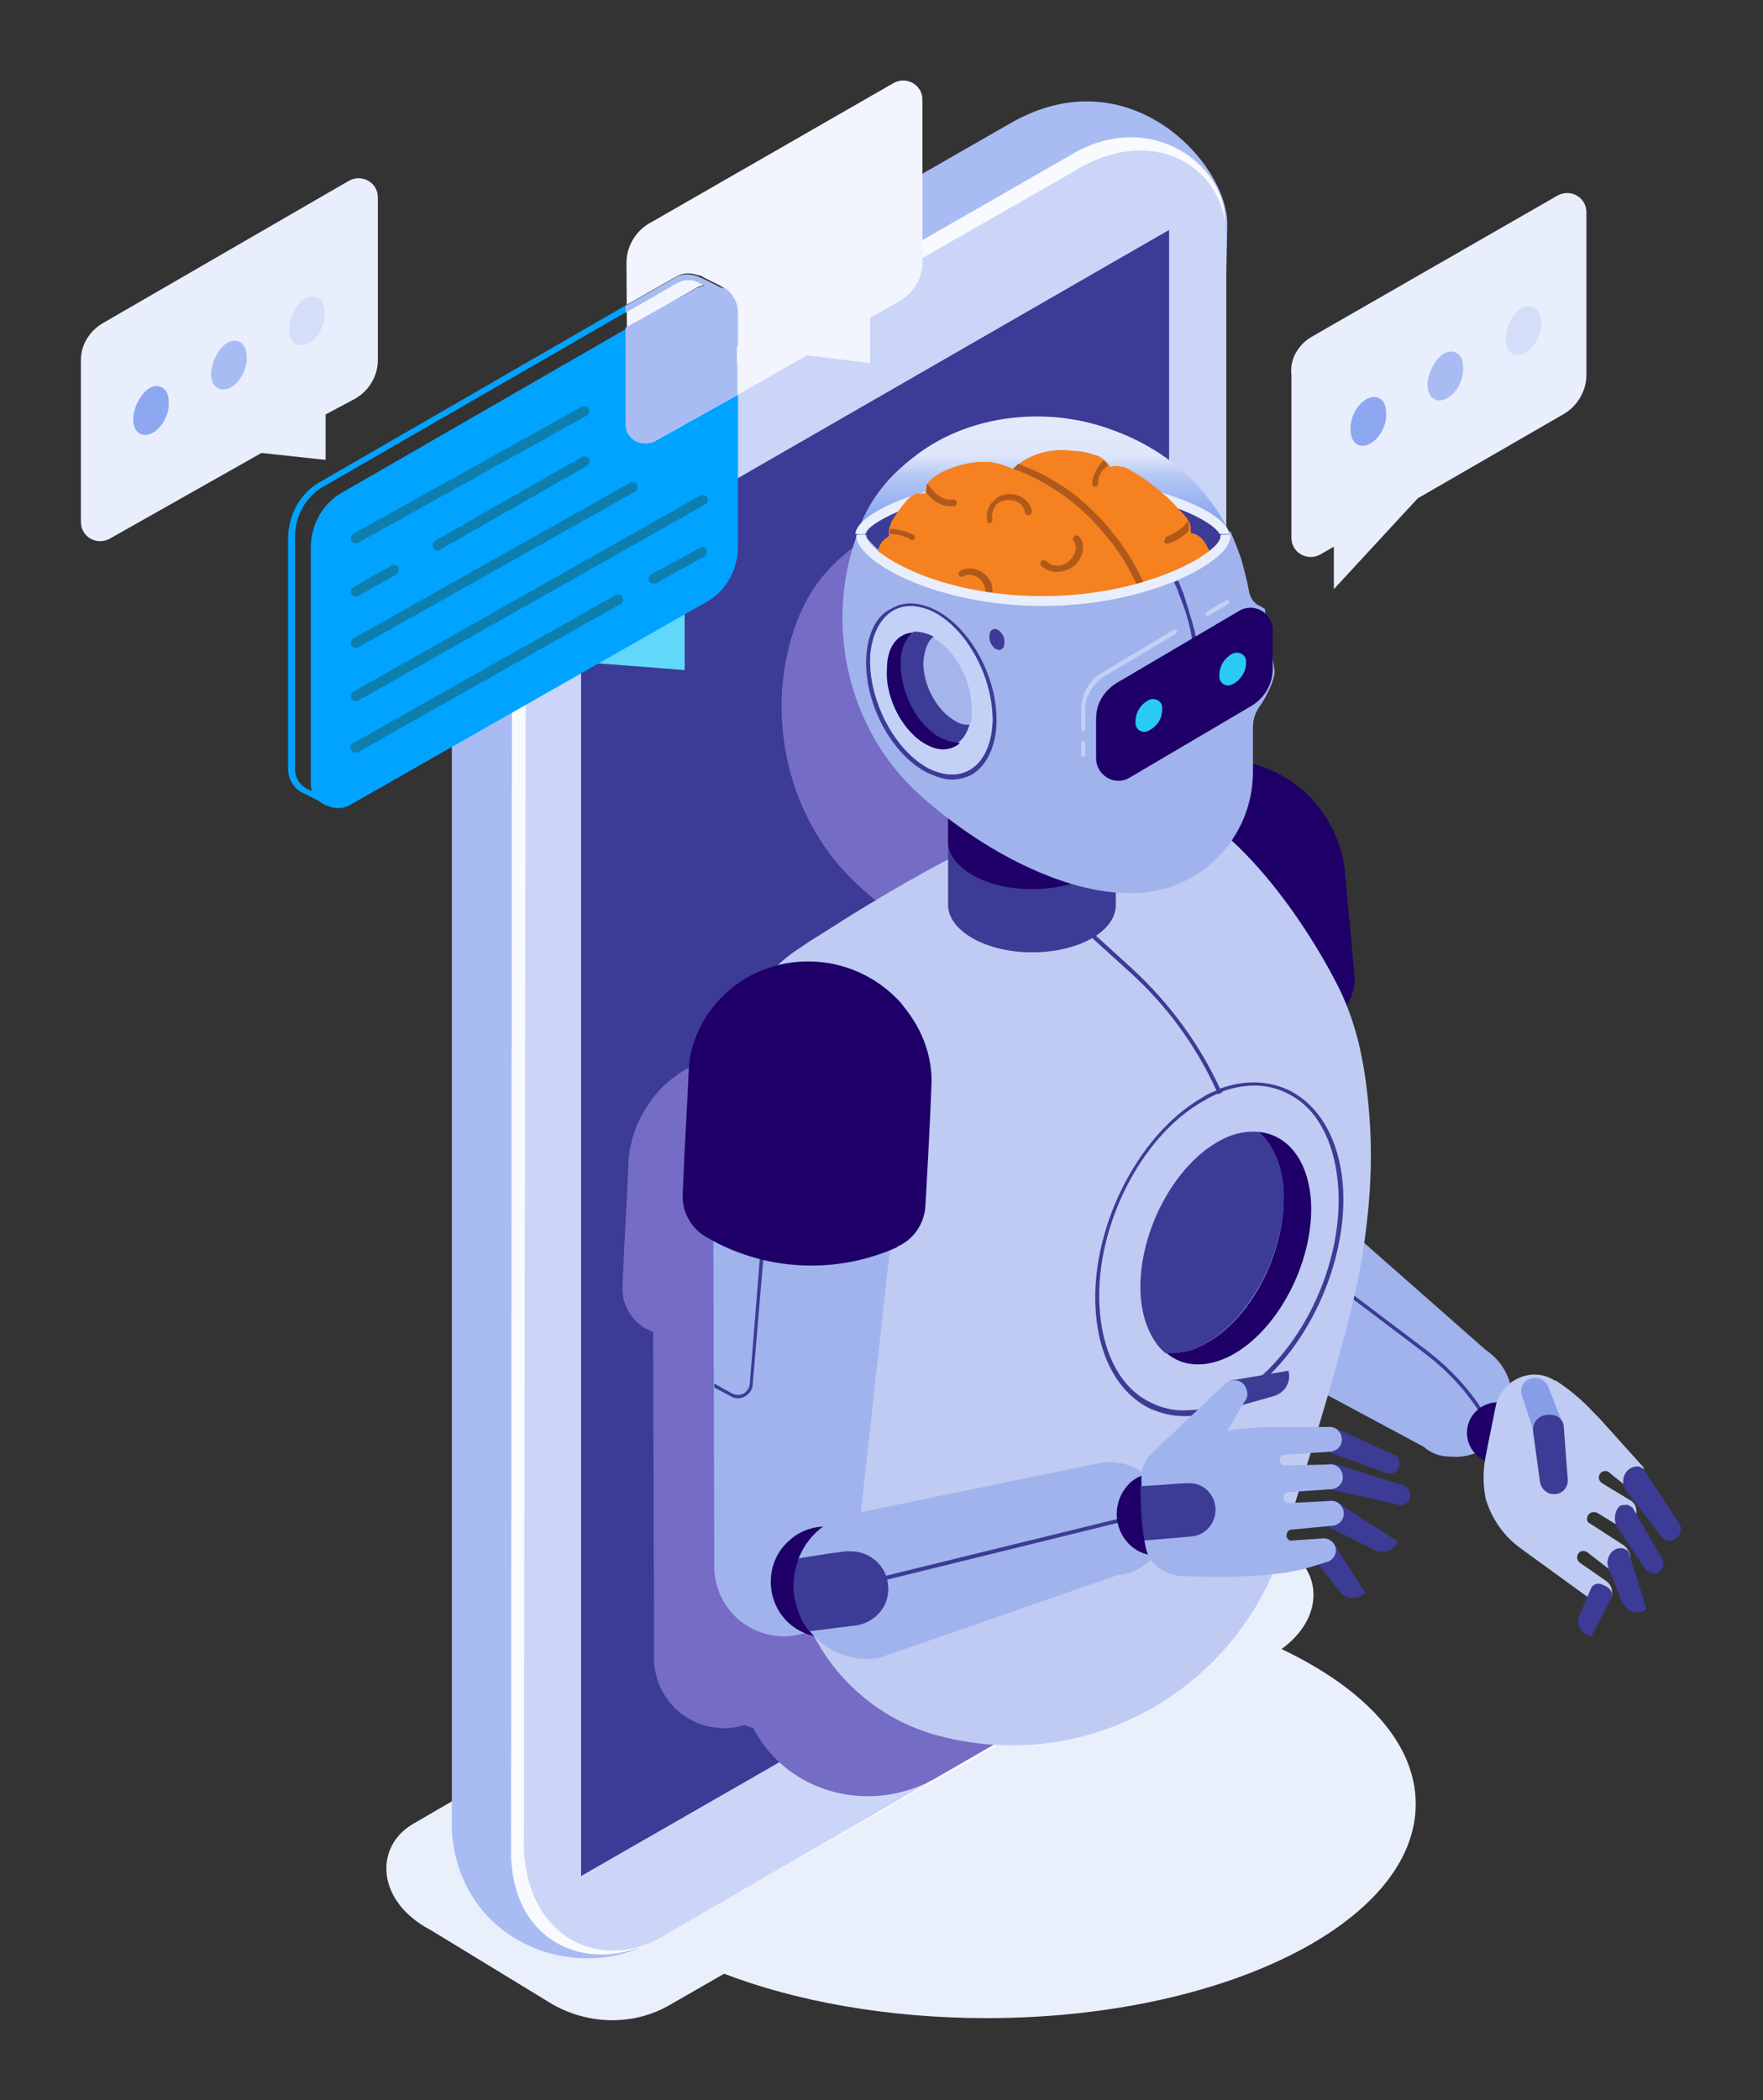 <svg xmlns="http://www.w3.org/2000/svg" xmlns:xlink="http://www.w3.org/1999/xlink" id="Layer_1" x="0px" y="0px" viewBox="0 0 178.7 212.8" style="enable-background:new 0 0 178.7 212.8;" xml:space="preserve"><rect x="0" y="0" width="178.7" height="212.8" fill="#333333" stroke="none"/><style type="text/css">	.st0{fill:#EAEFFC;}	.st1{fill:#A8BCF3;}	.st2{fill:#F9FAFE;}	.st3{fill:#CAD5F7;}	.st4{fill:#3C3B95;}	.st5{fill:#756CC6;}	.st6{fill:#A0B3ED;}	.st7{fill:#1E0068;}	.st8{fill:#BFCBF2;}	.st9{fill:#869EE8;}	.st10{fill:url(#SVGID_1_);}	.st11{fill:#C4D1F7;}	.st12{fill:#A4B5EC;}	.st13{fill:#E9EEFC;}	.st14{fill:#F58120;}	.st15{fill:#AF5A1B;}	.st16{fill:#2ACAF7;}	.st17{fill:#E8EEFC;}	.st18{fill:#D5DEF9;}	.st19{fill:#8DA8F0;}	.st20{fill:#61D8F9;}	.st21{fill:#00A3FF;}	.st22{fill:#5E81F4;}	.st23{fill:#CAD6F8;}	.st24{fill:#0E7EAF;}	.st25{fill:#F2F5FD;}</style><g>	<g>		<path class="st0" d="M129.9,167.1c4.4-3.2,4.1-8,0.4-10.1l-14.2-8.3c-3.7-2.1-8.2-2.2-11.9-0.1l-62.3,36.2    c-4,2.3-3.8,7.9,1.8,10.8l12.3,7.5c3.7,2.1,8.3,2.2,12,0l5.4-3.1c7.3,2.8,16.6,4.5,26.6,4.5c24,0,43.5-9.7,43.5-21.7    C143.5,176.6,138.3,171.1,129.9,167.1z"></path>		<g>			<g>				<g>					<path class="st1" d="M102.4,12.5L55.1,39.6c-5.8,3.3-9.3,9.5-9.3,16.1v129.9c0.8,10.7,11.3,14.9,18.7,11.9l44-31.7       c5.8-3.3,9.3-9.5,9.3-16.2l5.6-77.1l1-49.6C124.6,16.7,114.5,5.5,102.4,12.5z"></path>					<path class="st2" d="M108.2,15.9L61.3,42.8c-5.8,3.3-9.4,9.5-9.4,16.1L51.8,187c-0.3,10.4,8.5,13.2,14.7,9.5l48.1-27.3       c5.8-3.4,9.4-9.3,9.4-16l0.2-130.7C124.3,16.7,116.5,10.7,108.2,15.9z"></path>					<path class="st3" d="M124.3,24.1v128.6c0,6.6-3.6,12.5-9.2,15.8L67,196.3c-6.2,3.6-14.2,0-13.9-10.3l0.2-126.3       c0-6.6,3.6-12.6,9.3-15.9l46.2-26.4C116.9,12.3,124.4,17,124.3,24.1z"></path>				</g>				<polygon class="st4" points="58.9,57.6 58.9,190.1 118.5,155.9 118.5,23.3     "></polygon>			</g>			<path class="st5" d="M124.3,88.2v64.5c0,6.6-3.6,12.5-9.2,15.8l-20.3,11.7c-6.5,3.7-14.9,1.6-18.4-5c0,0,0-0.1-0.1-0.1     c0,0,0,0,0,0c-0.3-0.1-0.6-0.2-0.8-0.3c-0.8,0.2-1.6,0.4-2.5,0.3c-3.9-0.2-6.9-3.5-6.7-7.5L66.2,135c-0.3-0.2-0.6-0.3-0.8-0.4     c-1.5-0.9-2.4-2.5-2.3-4.3c0.2-5.2,0.5-9.4,0.6-12.4c0.1-2.8,1.3-5.4,3.2-7.5c1.8-1.8,3.9-3,6.2-3.4c0.5-0.5,1.1-1,1.7-1.4     c0.5-0.3,1-0.7,1.5-1c1.7-1.1,3.6-2.3,5.6-3.5c2.6-1.6,5.4-3.1,8.1-4.6v-4.3c-1-0.7-1.9-1.5-2.8-2.3c-7.5-6.7-9.9-17.8-6.4-27     c1.3-3.3,3.1-5.5,5.9-7.6c5.1-3.9,12.1-4.8,18.1-3.1c5.8,1.6,10.7,5.2,13.4,10.6c0,0.1,0.1,0.1,0.1,0.2c0,0,0,0.1,0.1,0.1     c0,0,0,0.1,0,0.1c0,0,0.6,1.3,0.8,2c0.1,0.3,0.2,0.5,0.3,0.8c0.4,1.1,0.6,2.1,0.8,3.3c0.1,0.6,0.4,1.1,0.9,1.4     c0.4,0.2,0.7,0.5,0.7,0.5l0,0.1c0.6,0.4,1,1,1,1.8v4c0,0.1,0,0.2,0,0.2l0,0.1c0,0.2,0,0.4-0.1,0.6c-0.1,0.5-0.3,1-0.6,1.4     c-0.3,0.6-0.6,1.2-1,1.7c-0.4,0.6-0.6,1.3-0.6,2v3.6C122,87,123.2,87.5,124.3,88.2z"></path>			<g>				<g>					<g>						<g>							<path class="st6" d="M147,147.6c2.1,0.2,4.2-0.8,5.4-2.7c1.7-2.7,0.9-6.3-1.8-8.1l-21.8-19.2c-2.7-1.7-6.7,4.2-8.4,6.9         c-1.7,2.7-2.4,7.8,0.4,9.5l23.5,12.6C145.1,147.3,146,147.6,147,147.6z"></path>							<path class="st4" d="M151.6,145.6l0.3-0.2l-1.5-2.3c-1.5-2.4-3.5-4.5-5.7-6.2l-17.6-13.3l-0.2,0.3l17.6,13.3         c2.2,1.7,4.1,3.7,5.6,6.1L151.6,145.6z"></path>						</g>						<path class="st7" d="M148.7,145c-0.1,1.7,1.2,3.2,2.9,3.3c1.7,0.1,3.2-1.2,3.3-2.9c0.1-1.7-1.2-3.2-2.9-3.3        C150.3,142,148.8,143.3,148.7,145z"></path>					</g>					<g>						<path class="st8" d="M150.6,147.5c0.3-1.6,0.7-3.4,1-5c0.6-2.7,3.7-4.1,6-2.6c0,0,0,0,0.1,0c1.4,0.9,2.7,2,3.8,3.2l0.6,0.6        c0,0,4.5,5,4.5,5s0.1,0.9,0,1.4c-0.1,0.5-0.8,0.7-1.3,0.6c-0.2,0-0.4-0.1-0.6-0.2l-1.6-1.3c-0.3-0.3-0.9-0.1-1,0.3        c-0.1,0.3,0,0.6,0.3,0.8l2.8,1.7c0.6,0.3,0.8,1,0.6,1.7c-0.2,0.6-0.9,1-1.5,0.9c-0.2,0-0.4-0.1-0.6-0.2l-1.8-1.1        c-0.4-0.2-0.9,0-1,0.4c-0.1,0.3,0,0.6,0.3,0.7l3.4,2.2c0.5,0.4,0.8,1,0.6,1.7c-0.2,0.6-0.9,1-1.5,0.9c-0.2,0-0.4-0.1-0.6-0.2        l-2.2-1.7c-0.4-0.3-0.9-0.1-1,0.3c-0.1,0.3,0,0.6,0.3,0.8l2.6,1.8c0.6,0.4,0.8,1.3,0.4,1.9c-0.3,0.5-0.8,0.3-1.3,0.2        c-0.2,0-0.4-0.1-0.6-0.2l-7.3-5.3c-1.6-1.2-2.8-2.9-3.4-4.9C150.3,150.5,150.3,149,150.6,147.5z"></path>						<path class="st4" d="M163.9,154.7l2.8,4.2c0.3,0.5,0.8,0.6,1.3,0.5c0.4-0.2,0.6-0.5,0.6-1c0-0.1,0-0.3-0.1-0.4l-3-5.2        c-0.1-0.1-0.3-0.2-0.5-0.3c-0.3,0-0.6,0-0.8,0.1C163.7,153,163.5,154,163.9,154.7z"></path>						<path class="st4" d="M166.6,148.9c-0.1-0.2-0.3-0.2-0.5-0.3c-1.3-0.1-2,1.4-1.3,2.4l3.5,4.6c0.3,0.5,0.9,0.7,1.4,0.4        c0.6-0.3,0.8-0.9,0.6-1.5L166.6,148.9z"></path>						<path class="st4" d="M165.1,157.3c-0.1-0.2-0.3-0.3-0.6-0.4c-1-0.2-1.8,0.9-1.5,1.9l1.4,3.5c0.4,1,1.6,1.4,2.5,0.8        L165.1,157.3z"></path>						<path class="st4" d="M163.3,162c0.3-0.8-0.2-1.2-1.1-1.5c0,0-0.7-0.2-1,0.6l-1.1,2.6c-0.4,0.9,0.2,2,1.2,2.1L163.3,162z"></path>						<path class="st9" d="M156.6,146.3c0.2,0,0.4,0,0.6-0.1c0.7-0.2,1.4-1.5,1.1-2.2l-1.3-3.3c-0.2-0.7-1-1.3-1.9-1        c-0.8,0.3-1.1,1.1-0.8,1.8l1.2,3.7C155.6,145.9,156.1,146.3,156.6,146.3z"></path>						<path class="st4" d="M157.3,151.4c0.1,0,0.2,0,0.4,0c0.8-0.1,1.3-0.8,1.2-1.6l-0.4-5.3c-0.1-0.8-0.8-1.3-1.9-1.1        c-0.9,0.2-1.3,1-1.2,1.7l0.7,5.1C156.2,150.8,156.7,151.3,157.3,151.4z"></path>					</g>				</g>				<g>					<path class="st7" d="M112.8,101.2c0.2,1.7,1.3,3.2,2.9,3.9c6.3,2.6,13.5,2,19.3-1.7l0.1-0.1c1.5-1,2.3-2.7,2.2-4.4       c-0.9-9.8-1-10.4-1-10.9c-0.4-2.9-1.8-5.7-4-7.7c-2.2-2-5-3.2-8-3.3c-3.2-0.1-6.3,1.1-8.6,3.3c-2.5,2.3-3.9,5.6-3.9,9       c0,0.5,0,1,0.1,1.4C111.9,91.4,111.8,91.2,112.8,101.2z"></path>					<g>						<path class="st8" d="M80.5,160.2l0.1,0.3c1.6,7.6,7.4,13.7,15,15.5l0.4,0.1c15.4,3.6,30.8-5.9,34.6-21.4        c0.1-0.5,0.2-0.9,0.3-1.2c2.4-7.6,5.5-17.7,6.8-24.1c1.1-5.8,1.6-11.6,1-17.5c-0.4-4.3-1.2-8.5-3.4-12.6        c-4-7.6-11.7-18.1-19.7-19.1c-5.2-0.6-17.6,5.4-27.8,11.6c-2,1.2-3.8,2.4-5.6,3.5c-0.5,0.3-1,0.7-1.5,1        c-4.7,3.2-7.4,9.2-7.8,14.8c-0.2,2.5-0.4,5.3-0.6,8.2C72.4,120.2,77,142.9,80.5,160.2z"></path>						<g>							<path class="st8" d="M112.3,116.3c-0.1,0-0.2,0-0.2-0.1c-0.2-0.1-0.3-0.3-0.3-0.6c0-0.5,0.3-1.2,0.7-1.4         c0.2-0.1,0.4-0.1,0.5,0c0.2,0.1,0.3,0.3,0.3,0.6c0,0.5-0.3,1.2-0.7,1.4C112.5,116.3,112.4,116.3,112.3,116.3z"></path>							<path class="st4" d="M123.9,110.7c-0.1,0-0.3,0.1-0.4,0.2c-0.1-0.1-0.1-0.3-0.2-0.4c-2.1-4.6-5.1-8.7-8.9-12.1l-8.6-7.8         c-0.1-0.1-0.1-0.2,0-0.3c0.1-0.1,0.2-0.1,0.3,0l8.6,7.8c3.8,3.5,6.9,7.7,9,12.3C123.8,110.4,123.9,110.6,123.9,110.7z"></path>							<path class="st4" d="M136.1,119.9c-0.4-4.5-2.4-7.9-5.4-9.4c-2.1-1-4.5-1.1-7-0.2c-0.1,0-0.3,0.1-0.4,0.2         c-0.5,0.2-1,0.4-1.4,0.7c-6.7,3.8-11.6,13.7-10.8,22.1c0.4,4.5,2.4,7.9,5.4,9.4c1.1,0.5,2.3,0.8,3.5,0.8c0.1,0,0.3,0,0.4,0         c1.6-0.1,3.2-0.6,4.8-1.5C132,138.1,136.8,128.2,136.1,119.9z M125,141.5c-1.6,0.9-3.1,1.4-4.6,1.4c-1.3,0.1-2.6-0.2-3.8-0.8         c-2.9-1.4-4.7-4.7-5.1-9c-0.8-8.2,4-18,10.6-21.6c0.5-0.3,0.9-0.5,1.4-0.7c0.1-0.1,0.3-0.1,0.4-0.2c1.1-0.4,2.2-0.6,3.3-0.6         c1.2,0,2.3,0.3,3.3,0.8c2.9,1.4,4.7,4.7,5.1,9C136.4,128.1,131.6,137.8,125,141.5z"></path>							<g>								<path class="st7" d="M121.9,136.3c4.8-2.4,8.4-9.3,8.2-15.4c-0.1-2.8-1.1-4.9-2.5-6.2c3,0.3,5.1,3,5.3,7.3          c0.2,6-3.4,12.9-8.2,15.4c-2.6,1.3-4.9,1.1-6.6-0.4C119.3,137.2,120.6,137,121.9,136.3z"></path>								<path class="st4" d="M115.6,130.9c-0.2-6,3.4-12.9,8.2-15.4c1.3-0.7,2.6-0.9,3.8-0.8c1.4,1.2,2.4,3.4,2.5,6.2          c0.2,6-3.4,12.9-8.2,15.4c-1.3,0.7-2.6,0.9-3.8,0.8C116.7,135.9,115.7,133.7,115.6,130.9z"></path>							</g>						</g>					</g>					<path class="st4" d="M96.1,72.9v18.8c0,2.6,3.8,4.8,8.5,4.8c4.7,0,8.5-2.1,8.5-4.8v-19L96.1,72.9z"></path>					<path class="st7" d="M96.1,66.5v18.8c0,2.6,3.8,4.8,8.5,4.8c4.7,0,8.5-2.1,8.5-4.8v-19L96.1,66.5z"></path>											<linearGradient id="SVGID_1_" gradientUnits="userSpaceOnUse" x1="6228.013" y1="61.38" x2="6228.013" y2="42.149" gradientTransform="matrix(-1 0 0 1 6333.765 0)">						<stop offset="9.162660e-02" style="stop-color:#7C9DEE"></stop>						<stop offset="0.404" style="stop-color:#7C9DEE"></stop>						<stop offset="0.683" style="stop-color:#B5C8F5"></stop>						<stop offset="0.793" style="stop-color:#DFE6FB"></stop>						<stop offset="1" style="stop-color:#E2E9FB"></stop>					</linearGradient>					<path class="st10" d="M87,53.7c1.6,2.1,3.7,4.1,6.1,5.2c4.1,1.7,8.5,2.5,13,2.5c4.5,0,9.2-0.8,13.2-2.8c2-1,3.9-2.9,5.3-4.7       c-2.7-5.5-7.6-9.2-13.6-10.9c-6.1-1.7-13.1-0.7-18.1,3.1C90.1,48.2,88.2,50.5,87,53.7z"></path>					<path class="st4" d="M91.7,51.3c0,0.1-0.4,6.7-0.4,6.7l-3.9-3.2l1.1-2.1L91.7,51.3z"></path>					<polygon class="st4" points="118.5,50.7 119.6,58.1 123.8,55.3 123.8,53.4      "></polygon>					<path class="st6" d="M93.4,80.7c6.4,5.7,14.6,9.8,21,9.8h0.4c6.7,0,12.2-5.5,12.2-12.3c0-2.2,0-2.9,0-4.5c0-0.7,0.2-1.4,0.6-2       c0.8-1.1,1.6-2.8,1.6-3.7l-1-6.3c0,0-0.3-0.2-0.7-0.4c-0.5-0.3-0.8-0.8-0.9-1.4c-0.2-1.1-0.5-2.2-0.8-3.3       c-0.1-0.3-0.2-0.5-0.3-0.8c-0.2-0.6-0.8-2-0.8-2s-2.4,3.2-5,3.9c-4.4,1.2-9,2.8-13.5,2.8c-4.5,0-9.2-0.4-13.3-2.2       c-2.4-1-4.2-2.7-5.8-4.7C83.4,62.9,85.8,74,93.4,80.7z"></path>					<path class="st4" d="M119,59c0.2,0.4,0.4,0.8,0.5,1.2c0.1,0.2,0.1,0.3,0.2,0.5c0.5,1.3,0.9,2.6,1.1,3.9       c0.8,3.4,0.9,6.9,0.3,10.2l0.5-0.3c0.5-3.3,0.3-6.7-0.4-10.1c-0.3-1.3-0.7-2.5-1.1-3.8c-0.1-0.2-0.1-0.4-0.2-0.6       c-0.2-0.4-0.3-0.8-0.5-1.2L119,59z"></path>					<path class="st11" d="M109.8,76.7c0.1,0,0.2-0.1,0.2-0.2l0-1.2c0-0.1-0.1-0.2-0.2-0.2c-0.1,0-0.2,0.1-0.2,0.2l0,1.2       C109.6,76.6,109.7,76.7,109.8,76.7z"></path>					<path class="st11" d="M109.8,74.1c0.1,0,0.2-0.1,0.2-0.2l0-2c0-1.4,0.8-2.7,2-3.4l7.2-4.3c0.1-0.1,0.1-0.2,0.1-0.3       c-0.1-0.1-0.2-0.1-0.3-0.1l-7.2,4.3c-1.4,0.8-2.2,2.2-2.2,3.8l0,2C109.6,74,109.7,74.1,109.8,74.1z"></path>					<path class="st11" d="M122.4,62.4c0,0,0.1,0,0.1,0l2-1.2c0.1-0.1,0.1-0.2,0.1-0.3c-0.1-0.1-0.2-0.1-0.3-0.1l-2,1.2       c-0.1,0.1-0.1,0.2-0.1,0.3C122.2,62.4,122.3,62.4,122.4,62.4z"></path>					<path class="st7" d="M111.1,76.8c0,1.8,1.9,2.9,3.4,2l12.4-7.3c1.3-0.8,2.1-2.2,2.1-3.7v-4c0-1.7-1.9-2.8-3.4-1.9l-12.4,7.3       c-1.3,0.8-2.1,2.1-2.1,3.6L111.1,76.8z"></path>					<g>						<g>							<path class="st4" d="M87.8,66.7c-0.2,4.6,2.6,9.8,6.2,11.6c0.9,0.4,1.7,0.7,2.5,0.7c0.7,0,1.4-0.2,2-0.5         c1.5-0.9,2.4-2.8,2.5-5.1c0.2-4.6-2.6-9.8-6.2-11.6c-1.6-0.8-3.2-0.9-4.5-0.1C88.8,62.4,87.9,64.3,87.8,66.7z M88.2,66.7         c0.1-2.2,0.9-4,2.3-4.8c1.2-0.7,2.6-0.6,4.1,0.1c3.5,1.8,6.1,6.8,6,11.2c-0.1,2.2-0.9,4-2.3,4.8c-1.2,0.7-2.6,0.6-4.1-0.1         C90.8,76.1,88.1,71.1,88.2,66.7z"></path>							<path class="st11" d="M90.5,61.9c1.2-0.7,2.6-0.6,4.1,0.1c3.5,1.8,6.1,6.8,6,11.2c-0.1,2.2-0.9,4-2.3,4.8         c-1.2,0.7-2.6,0.6-4.1-0.1c-3.5-1.8-6.1-6.8-6-11.2C88.3,64.5,89.2,62.7,90.5,61.9z"></path>						</g>						<path class="st4" d="M101,65.8c-0.4-0.2-0.8-0.8-0.7-1.4c0-0.3,0.1-0.5,0.3-0.6c0.2-0.1,0.3-0.1,0.5,0        c0.4,0.2,0.8,0.8,0.7,1.4c0,0.3-0.1,0.5-0.3,0.6c-0.1,0-0.2,0.1-0.2,0.1C101.2,65.8,101.1,65.8,101,65.8z"></path>						<g>							<path class="st7" d="M92.5,64.1c-0.7,0.6,0.6,1.7,0.5,3.1c-0.1,3,0.7,5.1,3.1,6.3c0.7,0.3,0.6,1.8,1.2,1.8         c-0.8,0.7-2,0.9-3.3,0.2c-2.4-1.2-4.3-4.7-4.1-7.7C89.9,65.5,91,64.2,92.5,64.1z"></path>							<path class="st4" d="M91.3,67.1c-0.1,3,1.7,6.5,4.1,7.7c0.7,0.3,1.3,0.5,1.8,0.4c0.5-0.4,0.9-1.1,1.1-1.9         c0-0.1-0.9-0.4-0.9-0.5c0.1-0.3-0.6-0.6-0.6-1c0.1-2.9,0.3-3.6-1.9-4.9c-0.1,0-0.3-2.4-0.3-2.4c-0.1,0-0.1-0.1-0.2-0.1         c-0.6-0.3-1.3-0.4-1.8-0.4C91.8,64.7,91.3,65.7,91.3,67.1z"></path>							<path class="st12" d="M93.6,67c-0.1,2.4,1.4,5.1,3.3,6.1c0.5,0.3,1,0.4,1.4,0.3c0-0.1,0-0.1,0.1-0.2c0.1-0.3,0.1-0.6,0.1-1         c0.1-2.9-1.5-6.2-3.8-7.5c-0.1,0-0.1-0.1-0.2-0.1C94,65.1,93.7,65.9,93.6,67z"></path>						</g>					</g>					<g>						<g>							<g>								<path class="st6" d="M79.1,165.8c3.9,0.2,7.2-2.8,7.5-6.7l3.9-35.2c0.6-5.2-3.3-9.9-8.6-10.2c-5.3-0.3-9.7,3.9-9.6,9.2          l0.1,35.4C72.2,162.3,75.2,165.6,79.1,165.8z"></path>								<path class="st4" d="M74.8,141.7c0.3,0,0.5-0.1,0.7-0.2c0.5-0.3,0.8-0.7,0.8-1.3l1.9-22.4l-0.4,0L76,140.2          c0,0.4-0.3,0.8-0.6,1c-0.4,0.2-0.8,0.2-1.2,0l-1.8-1l0,0.4l1.7,0.9C74.3,141.6,74.5,141.7,74.8,141.7z"></path>								<path class="st7" d="M79.5,164c2,2.3,5.6,2.6,7.9,0.5c2.3-2,2.6-5.6,0.5-7.9c-2-2.3-5.6-2.6-7.9-0.5          C77.7,158.1,77.5,161.7,79.5,164z"></path>								<path class="st6" d="M118.3,153.2c-0.4-3.2-3.4-5.4-6.6-5l-24.3,5c-2.9,0.2-5.4,2.1-6.4,4.6c-0.5,1.2,2.5,2.4,2.7,3.7          c0.2,1.3-2.5,2.7-1.7,3.7c1.4,1.8,3.6,2.9,5.9,2.9c0.5,0,1,0,1.5-0.2l23.9-8.3C116.5,159.3,118.7,156.4,118.3,153.2z"></path>								<polygon class="st4" points="85.3,161.2 116.2,153.6 116.2,153.2 85.2,160.8         "></polygon>							</g>							<g>								<path class="st7" d="M114.2,156.2c1.5,1.8,4.2,1.9,6,0.4c1.8-1.5,1.9-4.2,0.4-6c-1.5-1.8-4.2-1.9-6-0.4          C112.9,151.8,112.7,154.4,114.2,156.2z"></path>								<g>									<path class="st4" d="M141.7,156.2l-6.4-4.1c-0.7-0.3-1.6,0-1.9,0.8c-0.3,0.7,0,1.3,0.8,1.6l5.2,2.6           C140.3,157.5,141.3,157.1,141.7,156.2z"></path>									<path class="st4" d="M135.1,144.6c-0.9-0.1-1.5,0.4-1.7,1.4l1.2,1.1l6,2.2c0.5,0.1,1-0.1,1.2-0.6c0.2-0.5,0-1.1-0.5-1.3           L135.1,144.6z"></path>									<path class="st4" d="M135.2,148.3c-0.9-0.1-1.3,0.5-1.4,1.5c0,0-0.3,0.9,0.6,1l7.4,1.7c0.5,0.1,1-0.2,1.1-0.7           c0.2-0.5-0.1-1.1-0.7-1.3L135.2,148.3z"></path>									<path class="st4" d="M124.8,142.6c0.1,0,0.2,0,0.3,0l3.9-1.1c1.2-0.3,1.9-1.4,1.6-2.6l-5.9,1           C124.8,139.9,123.9,142.6,124.8,142.6z"></path>									<g>										<path class="st4" d="M138.4,161.4l-3.3-5.1c-0.6-0.6-1.5-0.6-2.1,0c-0.6,0.6-0.3,1.2,0.3,1.8l2.6,3.3            C136.5,162.1,137.7,162.1,138.4,161.4z"></path>										<path class="st6" d="M116.8,147.2l7.3-6.9c0.5-0.5,1.4-0.6,1.9-0.1c0.5,0.5,0.6,1.4,0.1,1.9l-1.7,2.9            c1.6-0.3,3.3-0.4,5-0.4l5.2,0c0.7-0.1,1.3,0.4,1.4,1.1c0.1,0.7-0.4,1.3-1.1,1.4l-4.7,0.3c-0.3,0-0.5,0.3-0.5,0.6            c0,0.3,0.3,0.5,0.5,0.5l4.5-0.1c0.7-0.1,1.3,0.4,1.4,1.1c0.1,0.7-0.4,1.3-1.1,1.4l-4.4,0.3c-0.3,0-0.5,0.3-0.5,0.6            c0,0.3,0.3,0.6,0.6,0.5l4.1-0.2c0.7-0.1,1.3,0.4,1.4,1.1c0.1,0.7-0.4,1.3-1.1,1.4l-4.2,0.4c-0.3,0-0.5,0.3-0.5,0.6            c0,0.3,0.3,0.6,0.6,0.5l3-0.2c0.7-0.1,1.3,0.4,1.4,1c0.1,0.7-0.4,1.3-1,1.4l-1.6,0.5c-4.5,1.4-13,0.9-13,0.9            c-1.4,0-3-1-3.5-2.3c-0.1-0.3-0.2-0.7-0.3-1.3c-0.1-0.7,2.4-1.3,2.4-2.2c-0.1-1-2.7-2.3-2.7-3.3c0-0.3,0-0.5,0-0.7            C115.6,148.8,116.1,147.9,116.8,147.2z"></path>									</g>								</g>							</g>						</g>						<path class="st4" d="M80.5,161.7c0.2,1.3,0.7,2.6,1.5,3.6l4.8-0.6c2-0.3,3.5-2.1,3.2-4.2c-0.2-1.9-1.9-3.3-3.7-3.3        c-0.2,0-0.4,0-0.6,0c-1.7,0.2-3.4,0.5-4.7,0.7C80.5,159,80.3,160.4,80.5,161.7z"></path>						<path class="st4" d="M115.6,150.6c0,1.8,0.1,4,0.4,5.5l4.7-0.4c1.5-0.1,2.6-1.4,2.5-2.9c-0.1-1.4-1.2-2.5-2.6-2.5        c-0.1,0-0.3,0-0.4,0C119.6,150.3,117.7,150.5,115.6,150.6z"></path>					</g>					<path class="st7" d="M69.8,108.6c-0.1,2.9-0.4,7.2-0.6,12.4c-0.1,1.7,0.8,3.4,2.3,4.3c5.9,3.5,13.1,3.9,19.4,1.1l0.1-0.1       c1.6-0.7,2.7-2.3,2.8-4.1c0.3-5.2,0.5-9.2,0.6-12c0.2-3-0.9-5.9-2.8-8.2l-0.3-0.4C86.4,96.2,78,96,73,101.2       C71.1,103.2,69.9,105.8,69.8,108.6z"></path>					<path class="st13" d="M91.4,51.8c3.1-1.3,8.1-2.5,14.2-2.5h0.1c4.4,0,9.1,0.7,12.9,2c0.1,0,0.2,0.1,0.3,0.1       c-0.5-0.6-1.1-1.1-1.7-1.6c-3.3-0.9-7.3-1.5-11.5-1.5h-0.1c-4.8,0-9.3,0.8-12.7,1.9C92.4,50.7,91.9,51.2,91.4,51.8z"></path>					<path class="st13" d="M91.2,52.7c3.4-1.6,8.7-3.5,14.4-3.5h0.1c5.5,0,10.7,1.8,14.1,3.4c-0.5-0.6-1-1.2-1.4-1.7       c-3.5-1.4-8-2.7-12.7-2.7h-0.1c-5.1,0-9.9,1.4-13.4,2.9c-0.2,0.2-0.4,0.5-0.6,0.8c0,0.1-0.1,0.2-0.2,0.4       C91.3,52.4,91.3,52.6,91.2,52.7z"></path>					<path class="st13" d="M118.5,51.2c-3.8-1.3-8.4-2-12.9-2h-0.1c-10.4,0-17.5,3.6-17.8,4.9h-1c0.2-2.5,9.1-5.9,18.8-5.9h0.1       c9.6,0,18.6,3.3,19,5.9h-1C123.4,53.6,122,52.4,118.5,51.2z"></path>					<g>						<g>							<g>								<path class="st14" d="M88.9,56c1.9,1.5,5.8,3.3,11.1,4.1c0.2,0,0.4,0.1,0.7,0.1c1.5,0.2,3.2,0.3,5,0.3h0.1          c3.6,0,6.9-0.5,9.6-1.2c0.2-0.1,0.4-0.1,0.7-0.2c3-0.9,5.3-2,6.7-3c-0.3-0.4-0.5-0.9-0.8-1.3c-0.3-0.4-0.7-0.7-1.3-0.8          l0-0.2c0-0.3,0-0.5-0.1-0.8c-0.1-0.2-0.2-0.3-0.3-0.5c-0.3-0.4-0.7-0.8-1.1-1.2c-0.5-0.6-1.1-1.1-1.7-1.6          c-0.8-0.7-1.9-1.5-3.2-2.2c-0.2-0.1-0.4-0.2-0.6-0.2c-0.4-0.1-0.7-0.1-1.1,0l-0.1,0l0,0c-0.1-0.2-0.2-0.4-0.4-0.5          c0,0-0.1-0.1-0.1-0.1c-0.3-0.3-0.6-0.5-1-0.6c-0.7-0.2-1.3-0.4-2.1-0.4c-2-0.3-4,0.1-5.6,1.3c-0.2,0.1-0.3,0.3-0.5,0.4          l-0.1,0.1c0,0,0,0-0.1,0c-0.1,0-0.1-0.1-0.2-0.1c-0.7-0.3-1.4-0.5-2.1-0.6c-0.2,0-0.4,0-0.7,0c-1.2,0-2.4,0.3-3.6,0.8          c-0.5,0.2-1,0.5-1.4,0.8c-0.3,0.2-0.5,0.4-0.6,0.7c-0.1,0.3-0.2,0.6-0.2,0.9l-0.3,0c-0.2,0-0.3,0-0.5,0          c-0.4,0.1-0.7,0.3-1,0.6c-0.6,0.7-1.2,1.5-1.6,2.2c-0.1,0.2-0.2,0.5-0.3,0.8c0,0.2,0,0.4,0,0.7c0,0-0.1,0.1-0.1,0.1          c-0.2,0.1-0.4,0.3-0.6,0.5c-0.1,0.1-0.1,0.2-0.2,0.3C89.1,55.5,89,55.7,88.9,56z"></path>								<path class="st15" d="M102.7,47.5c0,0,1.1,0.4,1.7,0.7c2.3,1.1,4.3,2.5,6.1,4.3c0.6,0.6,1.2,1.3,1.7,1.9          c1.2,1.4,2.2,3.1,3,4.8c0.2-0.1,0.4-0.1,0.7-0.2c-0.9-1.9-1.9-3.6-3.2-5.1c-0.5-0.7-1.1-1.3-1.8-2c-1.2-1.2-2.4-2.2-3.8-3          c-1.2-0.8-2.6-1.4-3.9-1.9C103.2,47,103,47.2,102.7,47.5z"></path>							</g>							<path class="st15" d="M93.9,49.9c0.6,0.8,1.4,1.4,2.5,1.4c0.1,0,0.2,0,0.3,0c0.2,0,0.3-0.2,0.3-0.4c0-0.2-0.2-0.3-0.4-0.3         c-1.3,0.3-2.4-1.3-2.6-1.6C93.9,49.2,93.9,49.5,93.9,49.9L93.9,49.9z"></path>							<path class="st15" d="M90.2,54.1c1.1,0,2.1,0.5,2.1,0.6c0.1,0.1,0.2,0,0.3,0c0,0,0.1-0.1,0.1-0.1c0.1-0.2,0-0.4-0.1-0.4         c-0.6-0.3-1.5-0.6-2.4-0.6C90.2,53.7,90.2,53.9,90.2,54.1z"></path>							<path class="st15" d="M110.7,49c0,0.2,0.1,0.3,0.3,0.3c0.2,0,0.3-0.1,0.3-0.3c0-0.8,0.4-1.4,1-1.8c-0.1-0.2-0.4-0.6-0.4-0.6         C111.3,47.2,110.7,48.2,110.7,49z"></path>							<path class="st15" d="M118,54.9c0,0.1,0.2,0.2,0.3,0.2c0,0,0.1,0,0.1,0c0.6-0.2,1.4-0.6,2.1-1.3l0-0.2c0-0.3,0-0.5-0.1-0.8         c-0.7,1.1-2.2,1.6-2.2,1.6C118.1,54.6,118,54.8,118,54.9z"></path>						</g>						<path class="st15" d="M107.6,57.9c0.4-0.1,0.8-0.2,1.2-0.5c1-0.8,1.3-2.2,0.6-3c-0.1-0.1-0.3-0.2-0.5-0.1        c-0.1,0.1-0.2,0.3-0.1,0.5c0.5,0.6,0.2,1.5-0.5,2.1c-0.7,0.6-1.7,0.5-2.2,0c-0.1-0.1-0.3-0.2-0.5-0.1        c-0.1,0.1-0.2,0.3-0.1,0.5C106.1,57.8,106.8,58.1,107.6,57.9z"></path>						<path class="st15" d="M100.2,53c0,0,0.1,0,0.1,0c0.2,0,0.3-0.2,0.3-0.4c-0.1-0.4,0-0.8,0.2-1.2c0.2-0.4,0.6-0.6,1.1-0.7        c0.4-0.1,0.9,0,1.3,0.2c0.4,0.2,0.6,0.6,0.7,1c0,0.2,0.2,0.3,0.4,0.3c0.2,0,0.3-0.2,0.3-0.4c-0.1-0.6-0.5-1.1-1-1.4        c-0.5-0.3-1.1-0.4-1.7-0.3c-0.6,0.1-1.1,0.5-1.5,1c-0.3,0.5-0.5,1.1-0.3,1.7C100,52.9,100.1,53,100.2,53z"></path>						<path class="st15" d="M97.2,58.3c0.1,0.2,0.3,0.2,0.4,0.1c0.8-0.4,1.7,0,2.1,0.8c0.1,0.3,0.2,0.6,0.2,0.8        c0.2,0,0.4,0.1,0.7,0.1c0-0.4,0-0.8-0.2-1.2c-0.6-1.1-1.9-1.6-3-1.1C97.2,57.9,97.1,58.1,97.2,58.3z"></path>					</g>					<path class="st13" d="M87.8,54.2C87.8,54.2,87.8,54.2,87.8,54.2c0,1.7,7,6.2,17.8,6.2h0.1c10.7,0,18-4.5,18-6c0,0,0-0.1,0-0.2       h1c0,0.1,0,0.1,0,0.2c0,2.5-8.3,7-19,7h-0.1c-10.7,0-18.8-4.5-18.8-7.1c0,0,0-0.1,0-0.1H87.8z"></path>					<g>						<path class="st16" d="M126.3,67.2c0-0.1,0-0.2,0-0.3c-0.1-0.6-0.7-0.9-1.3-0.7c-0.8,0.4-1.4,1.2-1.4,2.2c0,0.1,0,0.2,0,0.3        c0.1,0.6,0.7,0.9,1.2,0.7C125.7,69,126.3,68.1,126.3,67.2z"></path>						<path class="st16" d="M117.8,71.9c0-0.1,0-0.2,0-0.3c-0.1-0.6-0.7-0.9-1.3-0.7c-0.8,0.4-1.4,1.2-1.4,2.2c0,0.1,0,0.2,0,0.3        c0.1,0.6,0.7,0.9,1.2,0.7C117.2,73.7,117.8,72.9,117.8,71.9z"></path>					</g>				</g>			</g>		</g>	</g>	<g>		<path class="st17" d="M133,34.1l24.9-14.3c1.3-0.7,2.9,0.2,2.9,1.7v16.5c0,1.6-0.9,3.1-2.2,3.9l-14.9,8.6l-8.5,9.2v-4.3l-1.4,0.8    c-1.3,0.7-2.9-0.2-2.9-1.7V38C130.7,36.4,131.6,34.9,133,34.1z"></path>		<g>			<path class="st18" d="M152.6,34.4c0,1.3,0.9,1.9,1.9,1.4c1-0.5,1.8-1.9,1.7-3.2c0-1.3-0.9-1.9-1.9-1.4     C153.3,31.7,152.6,33.2,152.6,34.4z"></path>			<path class="st1" d="M144.7,39c0,1.3,0.9,1.9,1.9,1.4c1-0.5,1.8-1.9,1.7-3.2c0-1.3-0.9-1.9-1.9-1.4     C145.5,36.3,144.7,37.8,144.7,39z"></path>			<path class="st19" d="M136.9,43.6c0,1.3,0.9,1.9,1.9,1.4c1-0.5,1.8-1.9,1.7-3.2c0-1.3-0.9-1.9-1.9-1.4     C137.6,40.9,136.8,42.3,136.9,43.6z"></path>		</g>	</g>	<g>		<g>			<polygon class="st20" points="57.8,67 69.4,67.9 69.4,60.5    "></polygon>			<g>				<g>					<path class="st21" d="M32.5,48.8l31-17.9v0.7L32.8,49.3c-1.8,1-2.9,3-2.9,5.1V78c0,0.7,0.4,1.4,1,1.8c0.1,0.1,0.3,0.2,0.4,0.2       c0,0,0.4,0.2,0.4,0.2c0.2,0.5,0.6,1,1.1,1.2l-1.8-0.9c-0.2-0.1-0.4-0.2-0.6-0.3c-0.7-0.5-1.2-1.3-1.2-2.3V54.4       C29.3,52,30.5,49.9,32.5,48.8z"></path>					<path class="st22" d="M32.9,81.5l0.3,0.1C33,81.6,32.9,81.6,32.9,81.5z"></path>					<path class="st21" d="M34.7,49.9l28.8-16.6V43c0,1.3,1.6,2.4,2.9,1.7l8.4-4.7v15.4c0,2.3-1.2,4.5-3.2,5.6L35.6,81.5       c-0.8,0.5-1.7,0.5-2.5,0.1l-0.3-0.1c-0.5-0.3-0.9-0.7-1.1-1.2c-0.2-0.3-0.2-0.7-0.2-1.1V55.5C31.5,53.2,32.7,51,34.7,49.9z"></path>					<path class="st23" d="M73.4,29.2L73,29C73.2,29,73.3,29.1,73.4,29.2z"></path>					<g>						<path class="st24" d="M36.3,71l35.2-19.9c0.2-0.1,0.3-0.5,0.2-0.7c-0.1-0.2-0.5-0.3-0.7-0.2L35.8,70.1        c-0.2,0.1-0.3,0.5-0.2,0.7C35.7,71,36,71.1,36.3,71z"></path>						<g>							<path class="st24" d="M35.8,75.3l26.6-15c0.2-0.1,0.6-0.1,0.7,0.2c0.1,0.2,0.1,0.6-0.2,0.7l-26.6,15         c-0.2,0.1-0.6,0.1-0.7-0.2C35.4,75.7,35.5,75.4,35.8,75.3z"></path>							<path class="st24" d="M71,55.5L66,58.2c-0.2,0.1-0.3,0.5-0.2,0.7c0.1,0.2,0.5,0.3,0.7,0.2l4.9-2.7c0.2-0.1,0.3-0.5,0.2-0.7         C71.5,55.4,71.2,55.4,71,55.5z"></path>						</g>						<g>							<path class="st24" d="M44.6,55.7l14.9-8.5c0.2-0.1,0.3-0.5,0.2-0.7c-0.1-0.2-0.5-0.3-0.7-0.2l-14.9,8.5         c-0.2,0.1-0.3,0.5-0.2,0.7C44,55.8,44.4,55.9,44.6,55.7z"></path>							<path class="st24" d="M36.3,60.4l3.9-2.2c0.2-0.1,0.3-0.5,0.2-0.7c-0.1-0.2-0.5-0.3-0.7-0.2l-3.9,2.2         c-0.2,0.1-0.3,0.5-0.2,0.7C35.8,60.4,36.1,60.5,36.3,60.4z"></path>						</g>						<path class="st24" d="M63.9,48.9L35.8,64.7c-0.2,0.1-0.3,0.5-0.2,0.7c0.1,0.2,0.5,0.3,0.7,0.2l28.1-15.8        c0.2-0.1,0.3-0.5,0.2-0.7C64.5,48.9,64.1,48.8,63.9,48.9z"></path>						<path class="st24" d="M36.3,55l23.2-12.9c0.2-0.1,0.3-0.5,0.2-0.7c-0.1-0.2-0.5-0.3-0.7-0.2L35.8,54.1        c-0.2,0.1-0.3,0.5-0.2,0.7C35.8,55.1,36.1,55.1,36.3,55z"></path>					</g>				</g>				<g>					<path class="st25" d="M63.5,26.6c0-1.6,0.9-3.1,2.2-3.9L90.6,8.4c1.3-0.7,2.9,0.2,2.9,1.7v16.5c0,1.6-0.9,3.1-2.3,3.9l-3,1.7       v4.6L81.8,36l-7,4v-8.4c0-1-0.6-1.9-1.3-2.4l-2.2-1.1c-0.1-0.1-0.3-0.2-0.5-0.2c-0.3-0.1-0.7-0.2-1-0.2c-0.5,0-0.9,0.1-1.4,0.4       l-4.9,2.8v0.7l5.2-3c0.3-0.2,0.7-0.3,1.1-0.3c0.3,0,0.5,0.1,0.8,0.1c0.1,0,0.2,0.1,0.4,0.2l0.5,0.2c-0.3,0.1-0.5,0.2-0.8,0.3       l-7.1,4.1v9.8L63.5,26.6z"></path>					<path class="st1" d="M70.6,29.2c0.3-0.1,0.5-0.2,0.8-0.3l-0.5-0.2c-0.1-0.1-0.2-0.1-0.4-0.2c-0.3-0.1-0.5-0.1-0.8-0.1       c-0.4,0-0.7,0.1-1.1,0.3l-5.2,3v-0.7l4.9-2.8c0.4-0.3,0.9-0.4,1.4-0.4c0.3,0,0.7,0.1,1,0.2c0.2,0.1,0.3,0.1,0.5,0.2l2.2,1.1       c0.8,0.5,1.3,1.3,1.3,2.4V40l-8.4,4.7c-1.3,0.7-2.9-0.2-2.9-1.7v-9.8L70.6,29.2z"></path>				</g>			</g>		</g>		<g>			<path class="st17" d="M10.5,32.7l24.9-14.4c1.3-0.7,2.9,0.2,2.9,1.7v16.5c0,1.6-0.9,3.1-2.3,3.9L33,42v4.6l-6.5-0.7l-15.4,8.7     c-1.3,0.7-2.9-0.2-2.9-1.7V36.5C8.2,34.9,9.1,33.5,10.5,32.7z"></path>			<g>				<path class="st18" d="M29.3,33.4c0,1.3,0.9,1.9,1.9,1.4c1-0.5,1.8-1.9,1.7-3.2c0-1.3-0.9-1.9-1.9-1.4      C30.1,30.7,29.3,32.1,29.3,33.4z"></path>				<path class="st1" d="M21.4,37.9c0,1.3,0.9,1.9,1.9,1.4c1-0.5,1.8-1.9,1.7-3.2c0-1.3-0.9-1.9-1.9-1.4      C22.2,35.2,21.4,36.7,21.4,37.9z"></path>				<path class="st19" d="M13.5,42.5c0,1.3,0.9,1.9,1.9,1.4c1-0.5,1.8-1.9,1.7-3.2c0-1.3-0.9-1.9-1.9-1.4      C14.3,39.8,13.5,41.3,13.5,42.5z"></path>			</g>		</g>	</g></g></svg>